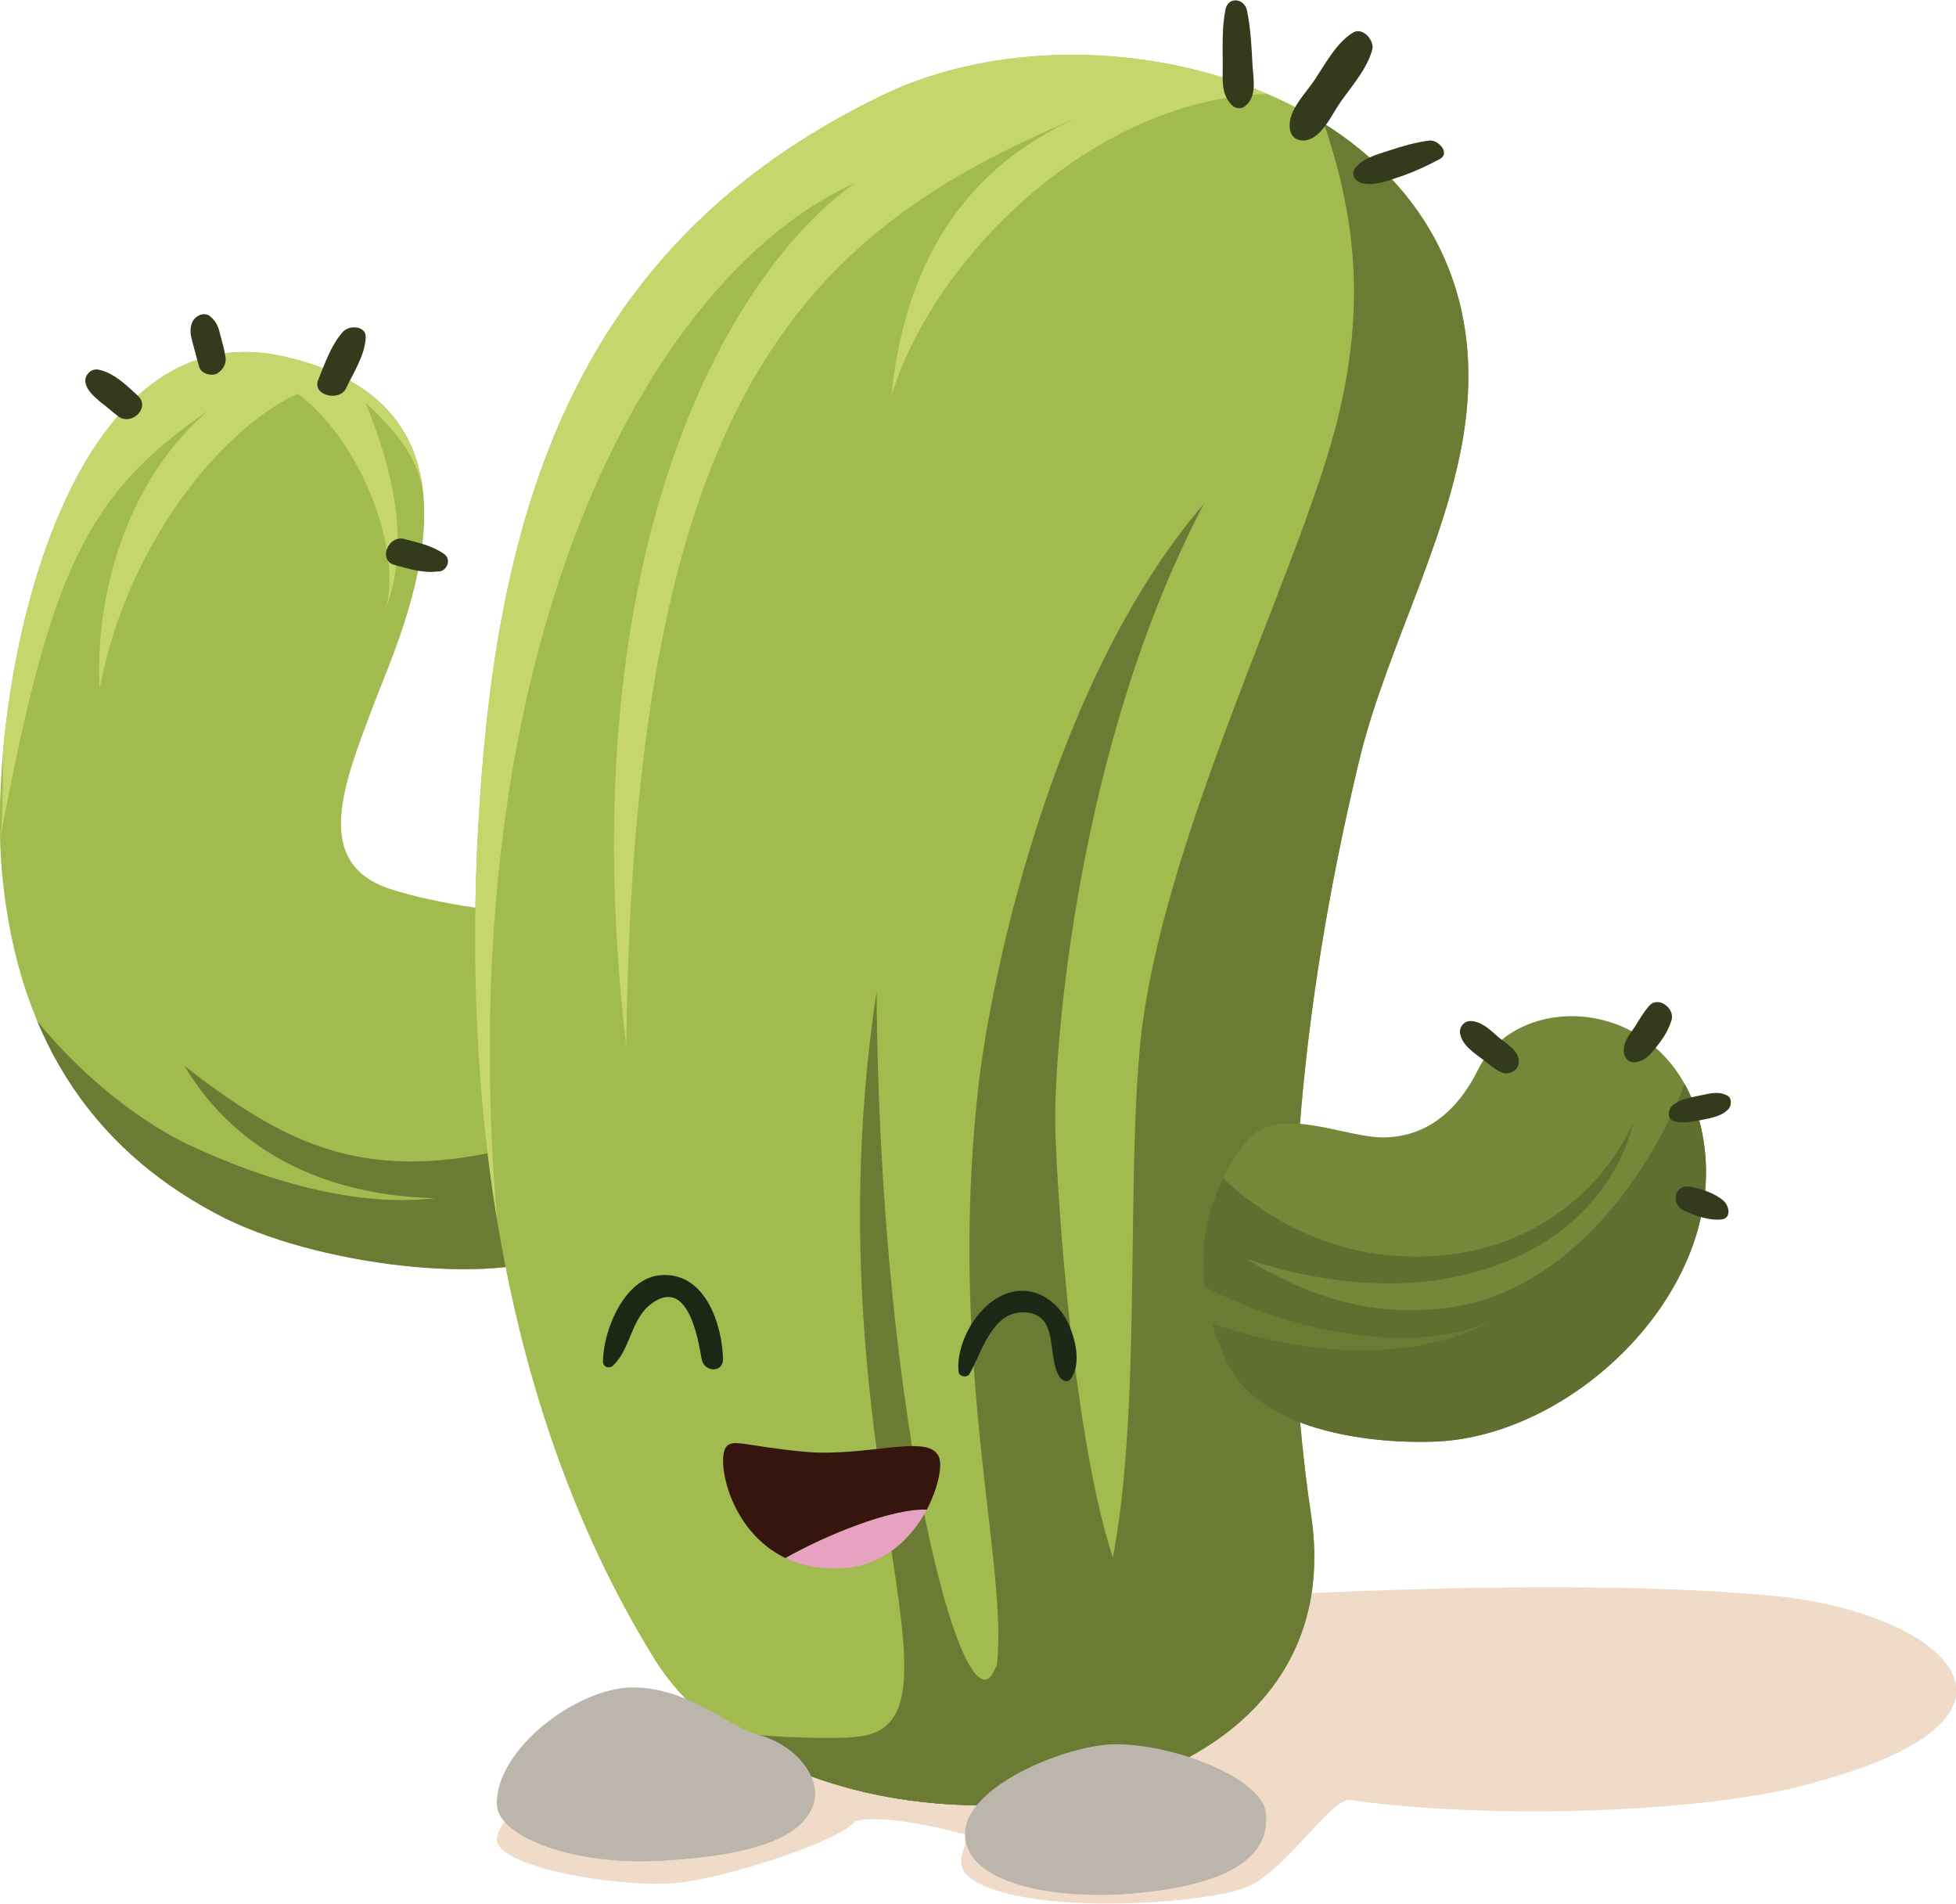 <?xml version="1.0"?>
 <!-- Generator: Adobe Illustrator 24.0.1, SVG Export Plug-In . SVG Version: 6.00 Build 0) --> <svg version="1.1" id="Layer_1" xmlns="http://www.w3.org/2000/svg" xmlns:xlink="http://www.w3.org/1999/xlink" x="0px" y="0px" viewBox="0 0 210.2 204.6" style="enable-background:new 0 0 210.2 204.6;" xml:space="preserve" width="210.2" height="204.6"> <style type="text/css"> .st0{fill:#EFDBC7;} .st1{fill:#A2BB4E;} .st2{clip-path:url(#SVGID_1_);fill:#6B7B34;} .st3{clip-path:url(#SVGID_1_);fill:#C5D76C;} .st4{fill:#333B1C;} .st5{clip-path:url(#SVGID_2_);fill:#6B7B34;} .st6{clip-path:url(#SVGID_2_);fill:#C5D76C;} .st7{fill:#758839;} .st8{clip-path:url(#SVGID_3_);fill:#606E30;} .st9{clip-path:url(#SVGID_3_);fill:#6B7B34;} .st10{fill:#1C2816;} .st11{fill:#E8A2C1;} .st12{fill:#36150F;} .st13{fill:#BCB5AC;} .st14{clip-path:url(#SVGID_4_);fill:#BCB5AC;} .st15{clip-path:url(#SVGID_5_);fill:#BCB5AC;} </style> <g> <path class="st0" d="M53.4,197.6c-0.2,3.1,14.3,5.5,20.2,4.6s16.5-4.4,18.3-6.5c2.4-0.8,8.5,0.5,11.9,1.4c0.5,1.6-3.3,4.3,4.3,6.3 s21.1,1,25.5-0.5s9.4-9.8,11.5-9.5c14.9,2.1,37.4,1.4,48.8-1.6c28.4-7.3,14.7-18.5-2.9-20.3c-27.6-2.7-74.9,1-88.4,2.2 S70.7,186.3,67.8,188S53.7,193.5,53.4,197.6z"></path> <g> <path class="st1" d="M60.9,134.2c-5.9,4-25.5,2.2-36.7-3.3c-13.3-6.7-22.3-18.3-24-37.3s6.3-60.7,30.3-55.3s13,28.7,9.7,37.3 c-3.3,8.7-6.8,17.3,2,20s15.8,2,18.7,4.4C66.7,104.9,73.5,125.5,60.9,134.2z"></path> <g> <defs> <path id="SVGID_11_" d="M60.9,134.2c-5.9,4-25.5,2.2-36.7-3.3c-13.3-6.7-22.3-18.3-24-37.3s6.3-60.7,30.3-55.3s13,28.7,9.7,37.3 c-3.3,8.7-6.8,17.3,2,20s15.8,2,18.7,4.4C66.7,104.9,73.5,125.5,60.9,134.2z"></path> </defs> <clipPath id="SVGID_1_"> <use xlink:href="#SVGID_11_" style="overflow:visible;"></use> </clipPath> <path class="st2" d="M-5.5,124.9c-1-11.3,1.9-21.9,2.8-28c2,9.8,13.2,21.5,23.2,26.2C54,138.6,71,120.6,55.1,99.9 c9.5-3.1,11.8,16.5,12.1,12.6c-0.3-1.1,4.9,7.9,3.9,13c-1,5.2-2.3,9.7-6.4,13.1s-39.8,8.2-44.3,6.9C16,144.2-5.5,124.9-5.5,124.9 z"></path> <path class="st2" d="M58,127.7c0,0-26.3,6.6-38.2-13.2C33.4,125.1,43.2,129,68,119C72.5,119.4,58,127.7,58,127.7z"></path> <path class="st3" d="M3.5,48C-1.2,60.3,1,84.2,0,90.2c5.4-28.6,9.1-37,22.4-46.1c-9,7.7-12.2,20.1-11.7,29.9 C13.7,58.1,24.2,45.8,32,42.3c6.5,4.8,11.2,16.3,9.5,23c2.8-7.5,0.3-15.8-2.2-22c6.6,6.1,7,9.2,6.2,19.9c3.7-16,6.3-19.1,2.6-23 c-3.6-3.9-5.6-9.7-8.8-11.2S24,27.8,20.5,29S3.5,48,3.5,48z"></path> </g> <g> <path class="st4" d="M14.8,42.5c-1.2-1.1-2.6-2.5-4.3-2.8c-0.8-0.1-1.5,0.7-1.3,1.5c0.2,0.8,0.9,1.4,1.6,2c0.7,0.5,1.3,1.1,2,1.6 C14.2,45.7,16.2,43.8,14.8,42.5z"></path> <path class="st4" d="M24.2,38.2c-0.1-0.7-0.3-1.4-0.5-2.1c-0.2-0.9-0.4-1.5-1.1-2.1c-0.7-0.6-1.8,0-2,0.8c-0.3,0.8,0,1.6,0.2,2.4 c0.2,0.7,0.4,1.5,0.6,2.2c0.2,0.7,1.1,1,1.8,0.8C24,39.8,24.4,39,24.2,38.2z"></path> <path class="st4" d="M36.9,35.6c-1.3,1.4-2,3.5-2.7,5.2c-0.7,1.7,2.3,2.4,3,0.9c0.8-1.7,2-3.5,2.1-5.4 C39.4,35,37.6,34.9,36.9,35.6z"></path> <path class="st4" d="M47.7,59.5c-1.3-0.9-2.8-1.2-4.3-1.6c-1.7-0.4-2.8,2.3-1,2.8c1.5,0.4,3,0.9,4.6,0.7 C48,61.5,48.6,60.1,47.7,59.5z"></path> </g> </g> <g> <path class="st1" d="M102.9,193.9c-13.4-0.6-26.6-5.9-32.6-15.7c-17.3-28-21.1-63.2-18.5-95.4C54.4,50.5,64.2,25,94.9,10.2 c23.9-11.5,65.2,0.2,62.8,32.9c-0.9,13-8.7,26.1-11.7,38.9c-6.3,26.3-9.1,54-5.1,80.8C144.2,184.8,123.3,194.8,102.9,193.9z"></path> <g> <defs> <path id="SVGID_13_" d="M102.9,193.9c-13.4-0.6-26.6-5.9-32.6-15.7c-17.3-28-21.1-63.2-18.5-95.4C54.4,50.5,64.2,25,94.9,10.2 c23.9-11.5,65.2,0.2,62.8,32.9c-0.9,13-8.7,26.1-11.7,38.9c-6.3,26.3-9.1,54-5.1,80.8C144.2,184.8,123.3,194.8,102.9,193.9z"></path> </defs> <clipPath id="SVGID_2_"> <use xlink:href="#SVGID_13_" style="overflow:visible;"></use> </clipPath> <path class="st5" d="M92,203.6c-8.2,0.1-20.4-18.1-10.6-17.2s26.6,0.1,32.1-5.1c10.8-10.1,7-47.4,9-68.8s16.8-50.5,21-66.5 c4.2-16,1.3-27.3-4-40c10.8-3.4,30.2,23.1,29.5,34.2s-22.3,64.8-21.6,77.2c0.6,12.4,5.5,53.6,2.9,61.1 C147.8,186,117.2,203.5,92,203.6z"></path> <path class="st5" d="M91.5,197.7c6-4.3,4.7-9.5,11.4-12.1c10.7-4.3-2.1-29.4,2.2-68.5c1.1-10.4,7.5-43.5,24.3-63 c-13.7,26-16.1,58.5-16,66.6s3.3,56.7,12.3,53.9c8.4-2.6-8.7,19-8.7,19L91.5,197.7z"></path> <path class="st5" d="M101,213c5.3-2.5-18.1-25.7-9-26.4c13.8-1.1-5.2-30.7,2.2-80.1c0.3,47.2,9.7,81.3,12.8,72.6 c5.9,5,4,21.6,4,21.6L101,213z"></path> <path class="st6" d="M75.1,15.1c-7.2,7.6-42,42.8-21.6,117C48,69.9,69.6,29.6,92,19.6c-12.8,8.8-31.1,38.3-24.7,92.8 c0.8-69,18.6-87.3,48.4-99.7c-15.1,6.7-18.9,20-19.9,29.8c5.2-17,26.9-36.7,48.2-31.6c12.5,3,12.7-4.6,1.4-7.4 C109.3-5.5,75.1,15.1,75.1,15.1z"></path> </g> <g> <path class="st4" d="M134.6,7c-0.1-2-0.2-4-0.6-5.9c-0.3-1.3-2-1.5-2.3-0.1c-0.4,2-0.3,4-0.3,6c0,1.7-0.2,3.2,1.1,4.4 c0.4,0.3,1,0.3,1.3,0C135.1,10.4,134.7,8.5,134.6,7z"></path> <path class="st4" d="M145.4,3.5c-1.8,1.1-3,3.4-4.2,5.2c-1.1,1.6-3.1,3.5-2.5,5.5c0.2,0.6,0.7,0.9,1.4,0.9c1.9-0.1,3-2.8,4-4.2 c1.2-1.7,2.9-3.6,3.4-5.7C147.6,4.2,146.4,2.9,145.4,3.5z"></path> <path class="st4" d="M153.6,15.1c-1.5,0.2-2.9,0.6-4.4,1.1c-1.2,0.4-2.8,0.8-3.6,1.9c-0.5,0.8,0.2,1.5,0.9,1.6 c1.4,0.3,2.9-0.4,4.2-0.8c1.4-0.5,2.7-1.1,4-1.8C155.9,16.5,154.6,15,153.6,15.1z"></path> </g> </g> <g> <path class="st7" d="M131.8,146.3c3.4,7.3,15,8.8,22,8.6c14.9-0.3,31.2-15.7,29.4-31.4c-1.9-16.5-19.7-17.8-24.3-8.7 c-2,4.1-5.2,7.3-10.1,7.4c-4.4,0.1-11.6-3.8-15,0.6C128.1,130.3,128.3,138.7,131.8,146.3z"></path> <g> <defs> <path id="SVGID_15_" d="M131.8,146.3c3.4,7.3,15,8.8,22,8.6c14.9-0.3,31.2-15.7,29.4-31.4c-1.9-16.5-19.7-17.8-24.3-8.7 c-2,4.1-5.2,7.3-10.1,7.4c-4.4,0.1-11.6-3.8-15,0.6C128.1,130.3,128.3,138.7,131.8,146.3z"></path> </defs> <clipPath id="SVGID_3_"> <use xlink:href="#SVGID_15_" style="overflow:visible;"></use> </clipPath> <path class="st8" d="M125.3,129.2c8.2,6.2,17.8,13.3,31,11.2c13.2-2.1,23.7-16.6,27-31.2c6.4,17.9,6.9,30.4,2.7,35.9 c-4.2,5.5-16.8,16.3-26,16.7c-9.2,0.3-30-3-30.7-3.8C128.6,157.2,115.7,121.9,125.3,129.2z"></path> <path class="st9" d="M125.3,135.5c4.3,3.9,21.9,11.6,34.7,6.6c-11.1,5.6-25.4,2.3-33.6-1.5C122.7,137.8,125.3,135.5,125.3,135.5z "></path> <path class="st8" d="M125.2,131c1.2,1.6,16.5,9.2,31.1,6.2c14.3-2.9,18.4-12.8,19.2-16.6c-2.9,6.6-9.9,13.1-19.8,14.2 c-17.5,2-27-11.2-27.2-11.4C128.5,123.1,125.2,131,125.2,131z"></path> </g> <g> <path class="st4" d="M161.1,111.5c-0.9-0.8-1.9-1.8-3.1-1.8c-0.7,0-1.2,0.7-1.1,1.3c0.2,1.4,1.8,2.3,2.8,3.1 c0.5,0.4,1.2,1,1.9,1.2c0.7,0.1,1.4-0.2,1.6-1C163.4,113,162,112.2,161.1,111.5z"></path> <path class="st4" d="M177.2,108.1c-0.6,0.7-1,1.4-1.5,2.2c-0.6,0.9-1.2,1.5-1.2,2.6c0,0.8,0.6,1.4,1.4,1.2c1.1-0.2,1.7-1.1,2.4-2 c0.6-0.8,1-1.5,1.3-2.4C180.1,108.4,178.2,106.9,177.2,108.1z"></path> <path class="st4" d="M185.6,117.7c-0.9-0.5-1.9-0.2-2.9,0c-1,0.2-2.1,0.4-2.9,1c-0.6,0.5-0.7,1.6,0.2,1.8c1,0.2,2,0,3-0.2 c1-0.2,2.1-0.4,2.8-1.2C186.1,118.7,186.1,117.9,185.6,117.7z"></path> <path class="st4" d="M185.2,129c-0.9-0.8-2.4-1.3-3.6-1.5c-1.7-0.3-2.1,1.9-0.6,2.6c1.2,0.5,2.7,1.1,4.1,0.9 C186.1,130.8,185.8,129.5,185.2,129z"></path> </g> </g> <g> <path class="st10" d="M71.1,137c-4,0.2-6.3,6-6.3,9.3c0,0.6,0.7,0.8,1.1,0.4c1.9-1.8,1.9-5.1,4.2-6.7c3.8-2.7,4.9,3.7,5.3,6 c0.2,1.4,2.3,1.6,2.3,0C77.6,142.3,75.8,136.7,71.1,137z"></path> <path class="st10" d="M114.8,142.2c-0.8-1.8-2.5-3.3-4.5-3.5c-4.2-0.4-7.6,4.9-7.3,8.6c0,0.6,0.9,0.8,1.2,0.3 c1.3-2.3,2.4-6.6,5.7-6.6c4.1,0,2.5,4.8,4,7c0.3,0.4,0.9,0.6,1.2,0.1C116.2,146.5,115.6,143.9,114.8,142.2z"></path> <path class="st11" d="M99.6,162.2c-1.6,3-4.6,6.1-9.2,6.3c-2.4,0.1-4.3-0.3-6-1.1C88.6,165,95.9,162,99.6,162.2z"></path> <path class="st12" d="M99.6,162.2c-3.7-0.2-11,2.8-15.2,5.2c-6-2.9-7.4-10.4-6.4-11.9c0.7-1,2.1-0.1,8.7,0.5 c6.3,0.5,12.6-1.8,14,0.2C101.4,156.9,101,159.5,99.6,162.2z"></path> </g> <g> <path class="st13" d="M71.2,199.9c-9.3,0.6-17.7-2.5-17.8-6C53.2,188,62,181.3,68,181.3c6,0,10.2,4.2,13.5,5.1 c4.3,1.2,6.8,4.8,5.9,7.5C86.2,197.3,81.4,199.3,71.2,199.9z"></path> <g> <defs> <path id="SVGID_17_" d="M71.2,199.9c-9.3,0.6-17.7-2.5-17.8-6C53.2,188,62,181.3,68,181.3c6,0,10.2,4.2,13.5,5.1 c4.3,1.2,6.8,4.8,5.9,7.5C86.2,197.3,81.4,199.3,71.2,199.9z"></path> </defs> <clipPath id="SVGID_4_"> <use xlink:href="#SVGID_17_" style="overflow:visible;"></use> </clipPath> <path class="st14" d="M53.4,197.6c4.1,1.5,19.9-0.8,25.2-2.7c3.9-1.4,5.7-4.2,4.1-5.2c-2.3-1.4-1.4-4.2-3.7-5.7 c-1-0.7,9.3,3.4,9.3,3.4s3.1,7,2.9,8.1c-0.2,1.1-7.7,8.2-8.5,8.1s-20.4-0.4-21.4,0S53.4,197.6,53.4,197.6z"></path> </g> <path class="st13" d="M120.7,203.5c-7.2,0.5-16.8-1-17-6.3s11.1-9.8,16.2-9.8c6.6,0,15.7,3.8,16.1,7.3 C136.5,198.3,134.1,202.6,120.7,203.5z"></path> <g> <defs> <path id="SVGID_19_" d="M120.7,203.5c-7.2,0.5-16.8-1-17-6.3s11.1-9.8,16.2-9.8c6.6,0,15.7,3.8,16.1,7.3 C136.5,198.3,134.1,202.6,120.7,203.5z"></path> </defs> <clipPath id="SVGID_5_"> <use xlink:href="#SVGID_19_" style="overflow:visible;"></use> </clipPath> <path class="st15" d="M103.7,206.5c3.8-0.3,21.8-2.6,26.1-9.7c2.9-4.9-1.6-10.7-4.4-13.8c5,2,16.7,7.4,16.7,12.4 c0,5,4.3,9.5-2.5,11S103.7,206.5,103.7,206.5z"></path> </g> </g> </g> </svg> 